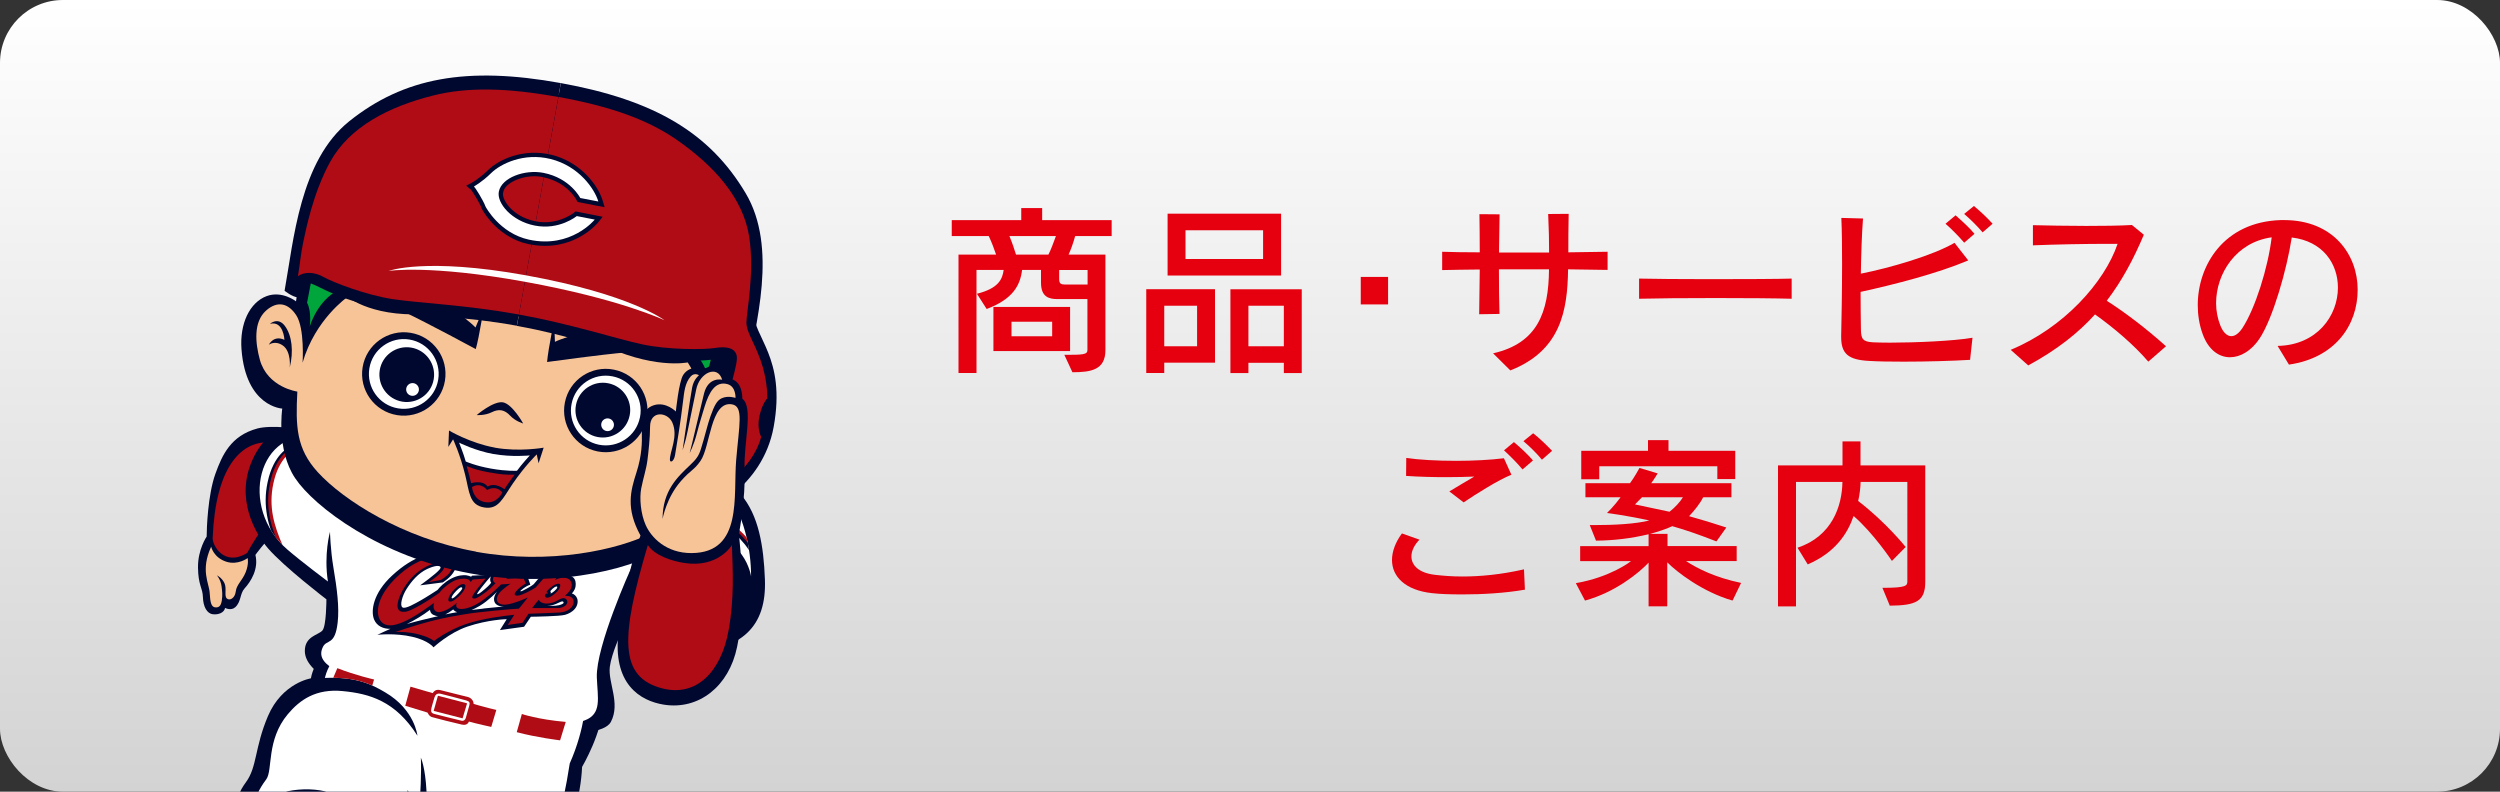 <?xml version="1.0" encoding="UTF-8"?><svg xmlns="http://www.w3.org/2000/svg" width="300" height="95" xmlns:xlink="http://www.w3.org/1999/xlink" viewBox="0 0 300 95"><rect x="0" y="0" width="300" height="95" fill="#333333" stroke="none"/><defs><linearGradient id="_名称未設定グラデーション_7" x1="150" y1="0" x2="150" y2="95" gradientUnits="userSpaceOnUse"><stop offset="0" stop-color="#fff"/><stop offset="1" stop-color="#d3d3d4"/></linearGradient><clipPath id="clippath"><rect width="300" height="95" style="fill:none;"/></clipPath><clipPath id="clippath-1"><path d="m48.61,54.81s-5.28-1.68-10.12-2.45c-7.69-1.22-9.85,8.56-4.01,13.58,1.69,1.46,4.87,3.84,4.87,3.84-.51-3.26.25-5.96.25-5.96,0,0,.05,2.14.41,4.28.43,2.55.72,4.76.51,6.61-.32,2.8-1.3,1.97-1.77,2.92-.63,1.27.18,2.34,2.92,3.4,3.16,1.22,8.34,2.83,13.58,4.14,7.63,1.91,12.74,2.07,14.88,1.29,2.14-.78,1.58-2.7,1.49-5.16-.14-3.72,4.08-13.04,4.08-13.04l-.48,4.42c1.22-4.99,2.95-8.46,7.95-8.63,6.25-.2,6.96,5.13,6.96,5.13,0-3.26-.82-7.64-3.36-10.7-2.44-2.93-11.31-3.06-11.31-3.06l-26.86-.61Z" style="fill:none;"/></clipPath><clipPath id="clippath-2"><path d="m38.99,81.35c3.82-.15,5.61.78,7.23,1.73,3.57,2.09,3.87,5.2,3.87,5.2-2.65-4.18-5.76-5.04-8.97-5.35s-5.13,1.04-6.59,2.78c-2.6,3.11-1.77,6.72-2.58,7.81-3.53,4.7-1.71,9.88,2.07,10.91,4.96,1.36,6.72,1.99,10.91.77,3.89-1.14,3.99-10.41,3.99-10.41,1.07,2.12.18,5.53.18,5.53.69-.9,1.12-2.52,1.25-4.05.27-3.26.15-5.35.15-5.35,0,0,.53,1.09.68,4.02.2,4.08-.27,6.47.62,9.7-.46-.39-.74-1.43-.94-2.29-.71,3.54.82,6.55,5.02,7.12,2.61.36,5.99-.64,8.43-5.01,2.2-3.94,3.13-6.91,4.06-12.85,1.9-4.28,1.95-7.82,1.95-7.82l-30.23-4.64s-.74.7-1.1,2.18Z" style="fill:none;"/></clipPath></defs><g style="isolation:isolate;"><g id="_レイヤー_2"><g id="_レイヤー_1-2"><g><rect width="300" height="95" rx="7.55" ry="7.55" style="fill:url(#_名称未設定グラデーション_7);"/><g style="mix-blend-mode:multiply;"><g style="clip-path:url(#clippath);"><g><path d="m44.19,52.91s-10.1-2.36-13.31-1.49c-3.21.87-4.23,3.22-5.03,5.43-.92,2.55-1.05,6.66-1.05,7.54,0,0-1.07,1.55-1.04,3.72.03,2.17.55,2.39.59,3.54.03,1.15.48,1.98,1.2,2.06.66.08,1.36-.19,1.46-.76,0,0,.72.39,1.24-.1.71-.68.53-1.62,1.1-2.24.75-.82,1.71-2.34,1.3-4.02,0,0,1.2-1.68,1.88-2.09,0,0,3.96,1.94,5.11,2.82l6.55-14.4Z" style="fill:#000830;"/><path d="m42.87,55.32s-7.1-2.31-10.9-2.24c-3.02.05-6.11,2.89-6.45,11.51-.03.83,1.36,3.46,4.14,1.77,0,0,.75-1.49,2.04-3.19,0,0,2.92,1.22,6.18,2.85l4.99-10.7Z" style="fill:#b00c15;"/><path d="m25.34,65.61s.28,1.31,1.83,1.8c1.39.44,2.55-.44,2.55-.44,0,0,.17.68-.24,1.7s-1.09,1.46-1.19,2.31-.78,1.15-1.09.82.03-1.19-.27-1.83c-.31-.65-.9-.93-.9-.93,0,0,.46.53.56,1.34.07.58.13.99.03,1.66s-.34.85-.71.85c-.58,0-.68-.61-.75-1.77-.07-1.15-1.12-2.68.17-5.5Z" style="fill:#f7c498;"/><path d="m48.81,53.93s-4.01-2.04-8.42-2.72-8.01-.53-10.05,3.87c-2.18,4.7.28,8.93,1.83,10.73,1.94,2.24,7,6.11,7,6.11,0,0,0,3.19-.48,3.74s-2.11.68-2.11,2.45c0,2.53,4.33,5.34,16.11,7.47,3.67.66,11.61,2.62,13.91,2.51s5.97-.04,6.72-1.49c1.15-2.24-.38-4.7-.14-6.59.2-1.58,1.36-4.08,1.36-4.08,0,0,2.3,2.78,7.54,2.51,7.08-.36,9.92-3.33,9.71-8.9-.15-4.03-.75-7.71-2.89-10.21s-5.81-4.33-12.94-4.64l-27.17-.78Z" style="fill:#000830;"/><path d="m39.25,78.04s-1.58,1.32-1.94,3.36c0,0-3.45.54-5.15,4.52-1.62,3.8-1.29,6.11-2.65,7.95-1.52,2.05-2.07,4.84-.34,8.76,1.73,3.92,7.97,5.48,14.26,4.62,4.21-.58,5.5-5.23,5.5-5.23,0,0,1.15-1,1.31-1.46,0,0-1.13,2.83-.87,5.09.37,3.23,2.83,4.88,6.08,5.26,4.21.49,8.93-2.68,11.04-7.1,2.11-4.42,3.21-8.35,3.36-11.78,0,0,2.51-4.28,2.45-7.34l-33.06-6.66Z" style="fill:#000830;"/><path d="m38.99,81.35c3.82-.15,5.61.78,7.23,1.73,3.57,2.09,3.87,5.2,3.87,5.2-2.65-4.18-5.76-5.04-8.97-5.35s-5.13,1.04-6.59,2.78c-2.6,3.11-1.77,6.72-2.58,7.81-3.53,4.7-1.71,9.88,2.07,10.91,4.96,1.36,6.72,1.99,10.91.77,3.89-1.14,3.99-10.41,3.99-10.41,1.07,2.12.18,5.53.18,5.53.69-.9,1.12-2.52,1.25-4.05.27-3.26.15-5.35.15-5.35,0,0,.53,1.09.68,4.02.2,4.08-.27,6.47.62,9.7-.46-.39-.74-1.43-.94-2.29-.71,3.54.82,6.55,5.02,7.12,2.61.36,5.99-.64,8.43-5.01,2.2-3.94,3.13-6.91,4.06-12.85,1.9-4.28,1.95-7.82,1.95-7.82l-30.23-4.64s-.74.7-1.1,2.18Z" style="fill:#fff;"/><path d="m48.61,54.81s-5.28-1.68-10.12-2.45c-7.69-1.22-9.85,8.56-4.01,13.58,1.69,1.46,4.87,3.84,4.87,3.84-.51-3.26.25-5.96.25-5.96,0,0,.05,2.14.41,4.28.43,2.55.72,4.76.51,6.61-.32,2.8-1.3,1.97-1.77,2.92-.63,1.27.18,2.34,2.92,3.4,3.16,1.22,8.34,2.83,13.58,4.14,7.63,1.91,12.74,2.07,14.88,1.29,2.14-.78,1.58-2.7,1.49-5.16-.14-3.72,4.08-13.04,4.08-13.04l-.48,4.42c1.22-4.99,2.95-8.46,7.95-8.63,6.25-.2,6.96,5.13,6.96,5.13,0-3.26-.82-7.64-3.36-10.7-2.44-2.93-11.31-3.06-11.31-3.06l-26.86-.61Z" style="fill:#fff;"/><path d="m27.15,110.33c.47-2.75.4-9.11,3.32-13.12,1.67-2.3,6.1-3.03,9.09-2.1,5.5,1.7,7.44,6.47,5.71,10.44-2.35,5.4-3.49,6.83-6.78,8.35-4.99,2.31-11.34-3.57-11.34-3.57Z" style="fill:#000830;"/><polygon points="52.55 83.49 56.05 84.4 55.51 86.2 52.04 85.31 52.55 83.49" style="fill:#b00c15;"/><path d="m51.81,83.47c.07-.25.31-.84,1.02-.66s2.76.68,3.35.84c.3.08.77.46.62.98s-.42,1.49-.52,1.9c-.08.3-.31.53-.86.42-.64-.13-3.23-.79-3.59-.9-.33-.1-.6-.53-.53-.83s.42-1.4.52-1.76Zm-.04,1.55c-.11.39.03.56.3.64.35.1,2.95.74,3.29.82.28.07.47-.1.53-.31s.31-1.13.42-1.49.03-.52-.37-.63c-.3-.08-2.71-.72-3.07-.8-.42-.08-.62.1-.73.43-.12.36-.32,1.09-.38,1.32Z" style="fill:#b00c15;"/><path d="m56.69,84.43s1.72.51,2.87.76l-.61,2.04s-1.68-.36-2.9-.7l.65-2.11Z" style="fill:#b00c15;"/><path d="m52.1,83.22s-1.92-.53-2.84-.82l-.63,2.29s2.48.75,2.84.87l.63-2.34Z" style="fill:#b00c15;"/><path d="m62.63,85.68s1.87.65,5.26.95l-.68,2.21s-2.82-.34-5.2-.98l.61-2.17Z" style="fill:#b00c15;"/><g style="clip-path:url(#clippath-1);"><g><path d="m34.82,53.84s-1.81.74-2.51,4.06c-.61,2.86.07,5.11,1.09,7.56" style="fill:none; stroke:#000830; stroke-linecap:round; stroke-linejoin:round; stroke-width:.4px;"/><path d="m35.12,53.91s-1.81.74-2.51,4.06c-.61,2.86.07,5.15,1.17,7.66" style="fill:none; stroke:#b00c15; stroke-linecap:round; stroke-linejoin:round; stroke-width:.4px;"/></g><g><path d="m75.16,70.67s.85-4.38,3.7-6.66c2.85-2.28,4.75-2.21,6.79-1.83s4.08,2.45,4.79,3.87" style="fill:none; stroke:#b00c15; stroke-linecap:round; stroke-linejoin:round; stroke-width:.4px;"/><path d="m75.13,71.91s.97-5.38,3.7-7.47c2.9-2.22,4.24-2.43,6.7-1.99,2.04.37,4.02,2.45,4.85,4.01" style="fill:none; stroke:#000830; stroke-linecap:round; stroke-linejoin:round; stroke-width:.4px;"/></g></g><g style="clip-path:url(#clippath-2);"><path d="m44.9,81.54s-2.17-.48-4.42-1.36l-.65,1.53,4.65,1.19.41-1.36Z" style="fill:#b00c15;"/></g><g><path d="m69.27,71.85c-.11-.34-.38-.56-.65-.64,0,0,.38-.35.45-.86.05-.38.01-.82-.31-1.07-.47-.37-.89-.33-1.21-.29l.08-.13-2.41-.15-1.18,1.4s-.35.27-.79.5c-.43.23-.76.41-.8.33-.04-.08.64-.61,1.19-.78l-.57-1.63s-.85.26-1.6.36c0,0,.08-.18-.17-.44-.29-.3-.79-.48-1.54-.14-.4.18-.65.42-.79.66l-2.33.11-.11.13s-.36-.21-.91-.19c-.5.02-1.2.16-2.04.76-.74.53-1.07,1.01-1.07,1.01,0,0-1.43.93-2.03,1.26-.6.33-1.83,1.07-2.18.84-.36-.23-.03-1.4.48-2.2.61-.97,1.42-1.91,2.48-2.41.86-.4,1.41-.43,1.55-.32.22.19-.21.56-.59.89-.46.39-1.19.95-1.8,1.39l2.71-.35s.99-.58,1.42-1.44c.43-.85-.22-1.92-1.41-2.06-1.23-.14-3.41.2-6.07,2.66-2.33,2.15-2.59,4.28-2.18,5.29.33.8,1.13,1.14,1.96,1.12-.49.21-1.01.46-1.57.72,0,0,2.12-.25,4.22.24,1.94.45,2.52,1.26,2.52,1.26,0,0,1.87-1.75,4.07-2.49,2.52-.85,4.72-.89,4.72-.89l-.82,1.31,2.9-.4.81-1.2s1.32-.02,1.96-.05c.89-.03,1.8-.09,2.14-.18.37-.1.86-.32,1.2-.74.3-.37.39-.83.26-1.23Zm-10.36-2.72c-.06.15-.09.29-.09.44,0,.23.12.36.12.36,0,0-.2.3-.78.78-.53.45-.81.65-.9.58-.09-.08.92-1.3,1.65-2.16Zm-4.24,1.86c.31-.32.62-.61.77-.48.12.1-.1.36-.47.75-.36.37-.65.61-.75.53-.13-.11.22-.56.45-.79Zm-5.84,3.89c.91-.45,1.93-1.05,2.77-1.7,0,0,.01.41.4.6.19.09.38.15.59.16-.04,0-.07.02-.11.02-1.11.27-2.3.53-3.65.92Zm4.58-1.13c.28-.13.6-.33.98-.62,0,0,.11.22.46.33,0,0,.01,0,.02,0-.46.08-.96.17-1.47.28Zm4.62-.72c-.38.04-.87.1-1.45.17.29-.12.62-.28.99-.5,1.04-.61,2.09-1.71,2.09-1.71,0,0-.45.52-.37,1.05.14.85,1.23.73,1.23.73,0,0-1.33.13-2.5.25Zm8.04-1.81c.1-.25-.06-.26-.06-.26.4-.48.74-.64.83-.57.1.08,0,.26-.32.54-.27.23-.44.29-.44.29Zm1.03,1.4c-.5.12-1.4.08-1.4.08,0,0,.51,0,1-.22.51-.22.8-.43.91-.24.1.16-.14.28-.52.38Z" style="fill:#000830;"/><path d="m67.81,71.49s.19-.19.3-.3c.1-.1.24-.25.31-.38.04-.07.23-.39.19-.72-.04-.29-.21-.6-.6-.71-.23-.06-.56-.08-.9.02-.19.05-.42.16-.51.2-.03.01-.03.01-.03.01l.27-.33-1.46-.04s-.97,1.12-1.09,1.25c-.03.03-.95.6-1.71.88-.6.22-1.09.1-.66-.4.54-.63,1.18-.95,1.18-.95l-.38-.87s-.55.17-1.12.24c-.57.07-.71.07-.78.06-.05,0-.05-.05,0-.12.06-.07.24-.33.15-.49-.1-.22-.32-.33-.76-.23-.44.1-.81.36-.95.59-.14.23-.13.44-.02.59.12.17.22.17.22.17,0,0,0,.02,0,.03-.16.18-.77.77-1.13,1.04-.19.15-.99.71-1.25.77-.38.1-.53-.05-.29-.45.17-.28.39-.58.72-.99.39-.49.76-.93.76-.93l-1.54.11-.24.3s-.02-.01-.11-.15c-.11-.18-.46-.31-1.06-.23-.52.07-.82.21-1.21.45-.2.12-.52.34-.86.65-.3.26-.51.57-.51.57,0,0-1.22.87-2.23,1.44-1.07.6-1.49.81-1.99.85-.63.04-.87-.31-.81-.92.1-1.02,1.02-2.56,1.97-3.45,1.6-1.51,3.27-1.73,3.58-1.24.35.56-1.14,1.61-1.79,2.04l1.45-.26s.7-.41,1.03-.86c.4-.56.37-1.34-.33-1.66-1.15-.53-3.52-.21-6.04,2.21-2.33,2.24-2.57,4.3-1.92,5.2.47.65,1.52,1.16,4.8-1,.91-.6,1.64-1.16,1.64-1.16,0,0-.04.14-.07.34-.03.17.01.76.59.8.24.02.72-.14,1.12-.36.56-.31,1.04-.72,1.04-.72,0,0,.06,0,.02.05-.09.14-.06.38.03.47.1.11.28.2.69.17,1.37-.11,2.67-1.24,3.25-1.7.66-.52,1.37-1.25,1.37-1.25,0,0,.03,0,.31-.01.29,0,.83-.07.83-.07,0,0-1.01.65-1.37,1.14-.63.87-.15,1.42.71,1.38.99-.05,2.73-.87,2.73-.87,0,0-1.05,1.35-1.1,1.35-.46,0-5.02.4-6.54.68-.89.16-2.29.37-4.06.83-2.11.56-4.21,1.29-4.21,1.29,0,0,.71-.08,1.99.11.48.07,1.3.29,1.84.51.51.21.82.45.82.45,0,0,1.63-1.27,3.78-2.01,2.11-.72,4.76-1.01,5.85-1.13l-.79,1.22,1.77-.25.72-1.09s2.98-.1,3.73-.15c2.02-.14,2.22-2.16.65-1.99Zm-12.55-.12c-.18.19-1.01,1.01-1.37.79-.27-.16.13-.91.52-1.31.19-.2.93-.97,1.36-.71.2.12.03.67-.51,1.23Zm10.45-.08s.02-.1,0-.15c0,0,0-.01,0-.02-.02-.03-.04-.05-.07-.06,0,0-.07-.02-.08,0,0-.02.02-.04.03-.05.03-.04.06-.07.08-.1.14-.18.31-.33.49-.47.34-.26.53-.34.72-.38.21-.05.38,0,.35.25-.03.18-.15.44-.36.66-.21.22-.33.33-.64.54-.28.18-.5.23-.63.21-.12-.02-.22-.13-.21-.26.02-.18.21-.31.32-.17Zm1.96,1.5c-.24.12-.49.18-.74.18-.15,0-1.19.01-2.07,0-.56,0-1,0-1,0,0,0,.3-.41.43-.57.13-.16.38-.44.38-.44.02.31.85.79,2.08.17.19-.1.47-.27.7-.33.66-.15.91.63.23.98Z" style="fill:#b00c15;"/></g><g><path d="m53.45,11.76c-5.38,1.14-13.65,5.37-14.97,9.04-1.3,3.61-2.96,15.36-2.96,15.36,0,0-1.66-1.31-3.51-.63-2.04.75-3.27,3.31-3.03,6.4.53,6.91,4.89,7.1,4.89,7.1,0,0-.73,4.94,1.54,8.34,2.29,3.44,10.2,9.48,21.1,11.45,10.9,1.97,20.42-.9,23.77-3.32,3.31-2.39,4.36-7.27,4.36-7.27,0,0,4.15,1.35,7.07-4.93,1.31-2.81,1.06-5.64-.6-7.06-1.49-1.28-3.51-.64-3.51-.64,0,0,2.57-11.58,2.62-15.42.06-3.9-6.21-10.76-10.85-13.72-1.89-1.21-7-4.17-12.46-5.16-5.46-.99-11.28,0-13.47.46Z" style="fill:#000830;"/><path d="m57.11,66.21c8.83,1.6,17.1-.22,21.1-2.26,3.45-1.76,4.45-4.23,5.71-8.21,0,0,3.53.8,5.56-2.01,1.21-1.67,2.33-3.96,1.36-5.79-.85-1.61-2.18-1.76-3.58-.74-1.52,1.11-2.71,5.06-2.71,5.06.41-5.41-2.03-8.77-2.03-8.77,0,0-4.25.91-10.78-2.37-2.54-1.28-5.54-2.42-9.51-3.14-3.98-.72-7.18-.71-10.01-.4-7.27.79-10.51-1.95-10.51-1.95,0,0-3.89,2.68-5.4,7.89,0,0,.27-4.12-.76-5.69-.95-1.45-2.25-1.77-3.61-.57-1.56,1.38-1.3,3.92-.76,5.9.92,3.34,4.5,3.83,4.5,3.83-.21,4.17-.14,6.84,2.47,9.69,3.03,3.31,10.13,7.92,18.96,9.51Z" style="fill:#f7c498;"/><path d="m59.37,53.71c-2.95-.53-5.49-2.05-5.49-2.05l-.08,1.97.57-.91s.84,1.78,1.45,4.26c.52,2.11.49,3.6,2.25,3.91s2.25-1.08,3.48-2.88c1.44-2.11,2.86-3.48,2.86-3.48l.22,1.06.61-1.87s-2.91.53-5.86,0Z" style="fill:#000830;"/><path d="m39.99,35.18s-1.85,1.09-2.82,3.99c0,0,.25-1.78-.32-2.84l.65-3.41s.71,1.49,2.48,2.25Z" style="fill:#00a63c;"/><path d="m32.41,38.85s.94-.84,1.76.24c.87,1.15,1.08,3.06.6,5.02,0,0,.21-1.92-.83-2.65-.95-.66-1.68-.09-1.68-.09,0,0,.57-1.2,1.87-.59,0,0-.1-2.32-1.72-1.92Z" style="fill:#000830;"/><path d="m58.1,36.56s-.56,3.79-1.01,5.33c0,0-5.64-3.06-8.76-4.54l2.29-2.92s5.23,3.58,6.44,4.87c0,0,.62-1.39,1.03-2.74Z" style="fill:#000830;"/><path d="m43.92,44.13c-.41,2.5,1.28,4.87,3.79,5.28,2.5.41,4.87-1.28,5.28-3.79.41-2.51-1.29-4.87-3.79-5.28-2.5-.41-4.87,1.29-5.28,3.79Z" style="fill:#fff; stroke:#000830; stroke-width:.82px;"/><path d="m45.57,44.42c-.29,1.79.92,3.48,2.71,3.78,1.79.29,3.48-.92,3.77-2.71.29-1.79-.92-3.48-2.71-3.78-1.79-.29-3.48.92-3.77,2.71Z" style="fill:#000830;"/><path d="m48.75,46.61c-.07.42.21.81.63.88.41.07.81-.21.88-.63.07-.42-.22-.81-.63-.88-.42-.07-.81.22-.88.63Z" style="fill:#fff;"/><path d="m84.02,43.15s1.35,1.67,1.24,4.73c0,0,.39-1.75,1.29-2.55l.58-3.42s-1.18,1.14-3.12,1.24Z" style="fill:#00a63c;"/><path d="m89.83,49.25s-.59-1.12-1.73-.39c-1.22.77-2.09,2.49-2.33,4.49,0,0,.48-1.88,1.71-2.19,1.12-.28,1.6.5,1.6.5,0,0-.11-1.32-1.54-1.21,0,0,.9-2.14,2.28-1.2Z" style="fill:#000830;"/><path d="m66.58,38.1s-.8,3.74-.93,5.34c0,0,6.35-.89,9.8-1.18l-1.12-3.54s-6.16,1.51-7.74,2.3c0,0-.09-1.51,0-2.93Z" style="fill:#000830;"/><path d="m60.36,48.28c-1.16-.19-3.16,1.53-3.16,1.53,0,0,.98.08,1.83-.35.36-.18.76-.29,1.15-.22s.73.31,1.01.61c.64.7,1.59.97,1.59.97,0,0-1.27-2.31-2.42-2.54Z" style="fill:#000830;"/><path d="m59.23,54.49c-2.21-.4-4.14-1.37-4.14-1.37,0,0,.55,1.35.8,2.26,0,0,1.12.51,3.02.85s3.13.26,3.13.26c.55-.77,1.54-1.84,1.54-1.84,0,0-2.14.23-4.35-.17Z" style="fill:#fff;"/><path d="m58.83,56.71c-1.26-.23-1.84-.38-2.83-.78,0,0,.41,1.44.53,2.06,0,0,1.33-.46,1.99.4.92-.57,2.01.32,2.01.32.32-.54,1.22-1.75,1.22-1.75-1.06.03-1.66-.03-2.92-.26Z" style="fill:#b00c15;"/><path d="m77.2,50.15c-.49,2.49-2.91,4.11-5.4,3.62-2.49-.49-4.11-2.91-3.61-5.4.49-2.49,2.91-4.11,5.4-3.61,2.49.49,4.11,2.91,3.61,5.4Z" style="fill:#fff; stroke:#000830; stroke-width:.82px;"/><path d="m75.56,49.85c-.35,1.78-2.08,2.94-3.86,2.59-1.78-.35-2.94-2.08-2.58-3.86.35-1.78,2.08-2.94,3.86-2.59,1.78.35,2.94,2.08,2.58,3.86Z" style="fill:#000830;"/><path d="m73.66,51.12c-.08.41-.48.69-.9.6-.41-.08-.68-.48-.6-.9.08-.42.49-.68.9-.6.41.08.68.49.6.9Z" style="fill:#fff;"/><path d="m58.45,58.81s-.68-1.01-1.81-.37c0,0,.09,1.54,1.55,1.81s2.09-1.15,2.09-1.15c-.83-.99-1.83-.28-1.83-.28Z" style="fill:#b00c15;"/><path d="m62.48,36.57c7.94,1.44,11.54,4.63,16.71,5.22,4.76.54,6.84-1.35,6.84-1.35-3.46-3.25-12.47-6.87-12.47-6.87,8.71,1.96,13.48,4.85,13.48,4.85,0,0,1.45-6.44,1.36-9.59-.09-3.51-10.43-14.37-21.55-16.39-11.11-2.01-24.61,4.53-25.92,7.79-1.18,2.92-2.09,9.46-2.09,9.46,0,0,5.48-1.03,14.32.19,0,0-9.71.23-14.09,2.06,0,0,1.28,2.5,5.93,3.66,5.04,1.26,9.53-.47,17.48.97Z" style="fill:#b00c15;"/><path d="m86.02,40.45s-1.41,4.96-2.19,9.3-1.07,9.61-1.14,10.22,1.97.94,2.5.31l3.71-19.55-2.87-.28Z" style="fill:#000830;"/><path d="m87.08,42.9c.97.23.65.72.24,1.91-.55,1.59-.95,2.84-1.58,6.35-.64,3.51-1.36,9.29-1.25,9.84s7.01-2.41,8.35-9.77c1.53-8.42-2.5-10.76-2.37-13.8l-3.39,5.47Z" style="fill:#000830;"/><path d="m67.3,9.97c11.3,2.05,17.88,6,22.17,13.2,3.9,6.54,1.22,15.75.13,21.77,0,0-1.07-1.66-1.8-1.86-1.38-.38-3.32.92-10.67-.41-6.35-1.15-8.49-2.37-15.1-3.56" style="fill:#000830;"/><path d="m62.27,37.74c6.33,1.15,11.63,2.9,14.79,3.58,3.16.68,7.51.64,8.72.44,1.21-.2,2.33-.1,2.61.85s-.99,4.13-1.71,8.11-.97,7.66-1.01,8.03,4.56-2.11,5.67-6.33c0,0-.55-.96-.2-2.52.35-1.56.93-2.08.93-2.08,0,0,.07-1.64-.53-3.75-.75-2.62-1.99-4.1-1.97-5.4s.98-5.84.35-10.15c-.7-4.77-4.29-8.68-8.75-11.77-3.56-2.46-8.06-4.01-14.16-5.12" style="fill:#b00c15;"/><path d="m67.3,9.97c-11.3-2.05-18.85-.65-25.39,4.58-5.94,4.76-6.67,14.32-7.76,20.34,0,0,.89.74,1.64.81.27.02.86-1.91,1.53-1.68,1.35.48,3.33,2.03,9.31,3.11,6.35,1.15,8.79.76,15.39,1.96" style="fill:#000830;"/><path d="m62.27,37.74c-6.33-1.15-11.91-1.36-15.1-1.84-3.19-.47-7.26-2.04-8.32-2.65-1.06-.61-2.32-.69-3.1-.1.21-1.18.34-2.71.64-4.1.29-1.32,1.13-5.81,3.23-9.63,2.33-4.22,7.06-6.62,12.32-7.95,4.2-1.06,8.95-.93,15.06.17" style="fill:#b00c15;"/><g><g><path d="m56.88,22.37s.95-.51,2.07-1.61c1.12-1.1,3.91-2.48,7.12-1.68,3.39.84,5.28,3.58,5.73,5.1l-2.17-.42s-1.19-2.39-4.43-3.02c-2.23-.43-5.02.57-5.34,2.26-.27,1.37,1.54,3.53,4.32,4.07,2.95.58,5.03-1.14,5.03-1.14l2.16.42s-2.83,3.51-7.89,2.41c-3.55-.77-5.21-3.96-5.21-3.96-.28-.77-1.25-2.3-1.39-2.42Z" style="fill:#fff;"/><path d="m57.81,25.03l-.02-.03v-.03c-.21-.58-1.1-2.02-1.27-2.21h0l-.58-.47.69-.37s.2-.11.56-.36h0c.36-.25.86-.64,1.39-1.16h0c1.26-1.23,4.18-2.65,7.61-1.82h0c.42.1.82.23,1.2.39h0c2.86,1.18,4.45,3.56,4.92,5.07h0l.25.83-3.27-.64-.11-.23s-.04-.07-.14-.23h0c-.1-.15-.26-.38-.49-.63h0c-.45-.5-1.16-1.1-2.19-1.52h0c-.38-.15-.79-.28-1.25-.37h0c-1.88-.41-4.29.51-4.66,1.61h0c-.03.08-.06.16-.07.24h0c-.21.7.83,2.37,2.75,3.12h0c.36.15.74.26,1.15.34h0c2.02.4,3.61-.4,4.27-.81h0c.22-.14.32-.22.32-.22h0l.19-.16,3.26.64-.54.68c-.04.05-3.04,3.75-8.41,2.59h0c-.45-.1-.88-.23-1.27-.39h0c-2.94-1.21-4.26-3.79-4.29-3.84h0Z" style="fill:#000830;"/></g><path d="m56.88,22.37s.95-.51,2.07-1.61c1.12-1.1,3.91-2.48,7.12-1.68,3.39.84,5.28,3.58,5.73,5.1l-2.17-.42s-1.19-2.39-4.43-3.02c-2.23-.43-5.02.57-5.34,2.26-.27,1.37,1.54,3.53,4.32,4.07,2.95.58,5.03-1.14,5.03-1.14l2.16.42s-2.83,3.51-7.89,2.41c-3.55-.77-5.21-3.96-5.21-3.96-.28-.77-1.25-2.3-1.39-2.42Z" style="fill:#fff;"/></g><path d="m46.63,32.51s4.88-.78,16.35,1.3c11.47,2.08,16.76,4.62,16.76,4.62,0,0-4.02-3.11-16.62-5.39-12.06-2.18-16.49-.53-16.49-.53Z" style="fill:#fff;"/></g><g><path d="m76.86,64.25s-1.76,4.8-2.62,11.48c-.82,6.38,2.61,8.38,5.43,8.83,4.18.66,7.81-2.19,8.78-6.93.77-3.79.77-8.22.22-13.58,0,0,.82-4.11.68-7.85-.11-3.06,1.09-7.37-.27-8.35,0,0,.1-2.28-1.63-2.41,0,0-.61-2.55-2.75-1.26,0,0-1.87-.51-2.72.82-.52.81-.88,4.38-.88,4.38,0,0-1.19-1.22-2.65-.75-1.55.51-1.46,2.07-1.43,3.36.03,1.04.02,2.65-.65,4.72-.71,2.21-1.29,4.31.48,7.54Z" style="fill:#000830;"/><path d="m83.02,66.37c6.14-.05,4.96-6.86,5.32-11.16.36-4.29.92-6.45-.51-6.69-2.58-.43-2.58,5.09-3.77,6.79-.83,1.18-1.12,1.02-2.34,2.41-1.76,2-2.21,4.55-2.21,4.55,0-3.41,1.83-5.06,3.29-6.45.74-.7,1.05-1.09,1.32-1.97.41-1.29.81-3,1.12-3.85.49-1.38.81-1.97,1.39-2.22.78-.34,1.63-.03,1.63-.03,0,0,.08-1.38-.98-1.66-1.42-.37-2.19.92-2.75,2.78-.22.75-.61,1.97-.92,3.19-.32,1.27-.85,2.31-.85,2.31.17-.58,1.41-5.91,1.73-7.17.53-2.04,2.17-1.63,2.17-1.63-.53-1.83-2.72-.88-3.12,1.19-.21,1.05-.61,2.92-1.02,4.96-.24,1.22-.61,2.31-.61,2.31,0,0,.95-6.53,1.15-7.54s.82-1.46.82-1.46c0,0-.54-.37-1,.15-.68.76-.78,1.89-.9,2.87-.31,2.67-.85,5.84-.98,6.59-.15.8-.6.91-.61.54-.03-.98,1.05-2.85.27-4.52-.58-1.24-2.65-1.43-2.65.54,0,1.29-.2,3.12-.31,3.97-.14,1.14-.48,2.07-.75,3.43-.23,1.17-.07,3.06.54,4.42.66,1.48,2.45,3.37,5.51,3.35Z" style="fill:#f7c498;"/><path d="m87.83,65.41s-1.63,2.8-5.76,2.14c-1.41-.23-3.46-.84-4.33-2.14-3.24,10.97-3.57,15.89,1.83,17.22,3.97.97,6.93-1.94,7.85-6.93.71-3.87.51-7.23.41-10.29Z" style="fill:#b00c15;"/></g></g></g></g><g><path d="m129.02,28.33c-.2.73-.51,1.63-.79,2.22h4.42v11.46c0,2.38-1.72,2.66-3.96,2.66l-.97-2.09c2.22,0,2.77-.02,2.77-.57v-6.12h-3.59c-1.01,0-1.98-.24-1.98-1.96v-1.54h-2.27c-.22,1.83-1.08,3.5-4.25,4.69l-1.17-1.83c2.57-.64,3.06-1.72,3.21-2.86h-3.26v12.37h-2.16v-14.21h4.51c-.2-.59-.53-1.5-.88-2.22h-4.44v-1.91h8.34v-1.45h2.51v1.45h8.34v1.91h-4.4Zm-9.81,13.8v-5.3h9.2v5.3h-9.2Zm1.92-13.8c.33.79.62,1.65.79,2.22h3.89c.24-.46.59-1.34.9-2.22h-5.59Zm5.13,10.28h-4.88v1.74h4.88v-1.74Zm4.25-6.21h-3.41v1.1c0,.53.22.64.66.64h2.75v-1.74Z" style="fill:#e6000f;"/><path d="m139.71,43.53v1.23h-2.16v-10.06h8.25v8.82h-6.1Zm3.94-6.84h-3.94v4.86h3.94v-4.86Zm-3.54-3.63v-7.42h13.62v7.42h-13.62Zm11.46-5.43h-9.31v3.45h9.31v-3.45Zm2.49,17.14v-1.23h-4.25v1.23h-2.16v-10.06h8.56v10.06h-2.16Zm0-8.08h-4.25v4.86h4.25v-4.86Z" style="fill:#e6000f;"/><path d="m163.29,36.53v-3.3h3.28v3.3h-3.28Z" style="fill:#e6000f;"/><path d="m188.17,32.33c-.07,4.99-.9,9.75-6.93,12.12l-2.07-2.05c5.33-1.21,6.67-4.91,6.71-10.08h-6.01c0,1.96.02,3.89.07,5.35l-2.44.04c.02-1.43.04-3.37.07-5.37-1.8.02-3.39.04-4.51.07v-2.2c1.1.04,2.66.07,4.51.07,0-1.74-.02-3.37-.04-4.58l2.42.02c-.02,1.17-.04,2.82-.07,4.58h6.01c0-1.34-.02-2.75-.11-4.62l2.46-.02c-.04,1.85-.04,3.28-.04,4.62,1.78-.02,3.41-.04,4.71-.07v2.18c-1.25-.02-2.9-.04-4.73-.07Z" style="fill:#e6000f;"/><path d="m196.69,35.85v-2.42c1.56.04,4.99.07,8.54.07,4.07,0,8.23-.02,9.77-.07v2.42c-3.87-.11-14.28-.11-18.31,0Z" style="fill:#e6000f;"/><path d="m236.43,43.18c-2.11.13-5.24.22-7.99.22-1.61,0-3.08-.02-4.16-.09-2.51-.13-3.34-.88-3.34-2.86v-.15c.04-1.8.11-5.3.11-8.67,0-1.98-.02-3.94-.09-5.48l2.6.07c-.15,1.98-.22,4.31-.26,6.62,3.54-.7,8.67-2.2,11.24-3.7l1.65,2.11c-3.74,1.58-8.84,2.88-12.92,3.78,0,1.63.02,3.19.04,4.51.02,1.14.22,1.47,1.47,1.54.51.02,1.21.04,2.02.04,3.01,0,7.68-.2,9.9-.59l-.29,2.64Zm-.73-14.06c-.66-.77-1.45-1.58-2.24-2.27l1.21-1.01c.77.68,1.61,1.43,2.27,2.22l-1.23,1.06Zm2.22-1.23c-.64-.75-1.41-1.52-2.22-2.22l1.17-.95c.79.66,1.58,1.39,2.24,2.13l-1.19,1.03Z" style="fill:#e6000f;"/><path d="m257.78,43.38c-1.76-2.05-4.16-4.07-6.38-5.65-2.02,2.24-4.6,4.27-8.01,6.12l-2.11-1.87c6.38-2.64,11.27-8.12,12.83-12.72h-1.12c-2.73,0-6.4.07-9.04.18v-2.42c1.7.04,4.07.09,6.4.09,1.98,0,3.96-.02,5.48-.11l1.43,1.17c-1.21,2.86-2.6,5.5-4.45,7.92,2.27,1.45,4.78,3.37,7.11,5.46l-2.13,1.85Z" style="fill:#e6000f;"/><path d="m274.67,43.75l-1.36-2.24c4.73-.09,7.24-3.61,7.24-7,0-2.84-1.78-5.57-5.54-6.01-.59,3.85-2.27,9.75-3.89,12.17-.97,1.43-2.27,2.2-3.52,2.2-1.34,0-2.62-.9-3.3-2.84-.38-1.06-.57-2.22-.57-3.41,0-4.75,3.1-9.99,9.95-10.21h.42c5.85,0,8.82,4.11,8.82,8.36s-2.71,8.18-8.23,8.98Zm-8.74-7.37c0,.92.18,1.85.51,2.68s.81,1.28,1.32,1.28c.44,0,.9-.33,1.34-.99,1.52-2.33,3.06-7.2,3.5-10.87-4.29.59-6.67,4.36-6.67,7.9Z" style="fill:#e6000f;"/><path d="m175.51,71.33c-1.43,0-2.71-.04-3.65-.15-3.23-.35-4.82-1.98-4.82-3.98,0-1.01.4-2.11,1.19-3.19l2.11.75c-.59.59-.97,1.32-.97,2,0,1.03.81,1.98,2.84,2.22.95.11,2.05.2,3.28.2,2.09,0,4.6-.22,7.39-.86l.11,2.44c-2.42.42-5.15.57-7.48.57Zm.13-11.04l-1.72-1.32c.86-.51,2-1.21,2.99-1.78-1.06.04-2.18.07-3.34.07-1.56,0-3.21-.04-4.84-.15l.02-2.16c1.41.22,3.67.35,5.98.35,2.05,0,4.14-.11,5.74-.31l.9,1.98c-1.52.59-4.31,2.35-5.74,3.32Zm7.06-3.96c-.64-.77-1.45-1.58-2.22-2.29l1.19-.99c.79.66,1.61,1.43,2.29,2.2l-1.25,1.08Zm2.33-1.17c-.64-.77-1.39-1.52-2.22-2.22l1.17-.95c.81.64,1.58,1.39,2.27,2.11l-1.21,1.06Z" style="fill:#e6000f;"/><path d="m207.88,72.06c-3.59-1.03-6.71-3.46-7.81-4.58v5.28h-2.24v-5.24c-1.21,1.28-4.03,3.56-7.63,4.55l-1.1-2.09c4.22-.73,6.62-2.64,6.62-2.64h-6.1v-1.8h8.21v-1.43c-2.11.51-4.22.75-6.31.77l-.75-1.87h.59c2.35,0,4.86-.13,6.56-.55-2.62-.59-5.08-.9-5.08-.9,0,0,.84-.81,1.63-1.89h-4.22v-1.69h5.35c.48-.62,1.14-1.83,1.14-1.83l2.18.66s-.53.86-.77,1.17h9.62v1.69h-3.39c-.37.75-1.08,1.63-1.69,2.27,1.39.38,2.88.84,4.47,1.36l-1.19,1.67c-1.91-.75-3.63-1.36-5.3-1.83-.75.37-1.78.68-2.64.92h2.07v1.47h8.3v1.8h-6.07c1.39.92,3.54,1.98,6.6,2.62l-1.01,2.09Zm-1.8-14.57v-1.54h-14.17v1.56h-2.16v-3.41h8.01v-1.28h2.46v1.28h8.01v3.39h-2.16Zm-9.04,2.18l-.84.86s1.76.38,4.14.88c.66-.51,1.28-1.19,1.61-1.74h-4.91Z" style="fill:#e6000f;"/><path d="m226.77,72.67l-.88-2.13c2.93,0,2.99-.26,2.99-.81v-11.9h-5.61c0,.57-.11,1.56-.29,2.29,3.37,2.58,5.7,5.52,5.7,5.52l-1.65,1.67s-2.22-3.34-4.6-5.39c-.73,2.13-2.2,4.38-5.5,5.81l-1.23-2c4.16-1.39,5.35-5.02,5.39-7.9h-5.57v14.94h-2.16v-16.92h7.74v-2.88h2.16v2.88h7.77v13.97c0,2.35-1.12,2.84-4.27,2.86Z" style="fill:#e6000f;"/></g></g></g></g></g></svg>